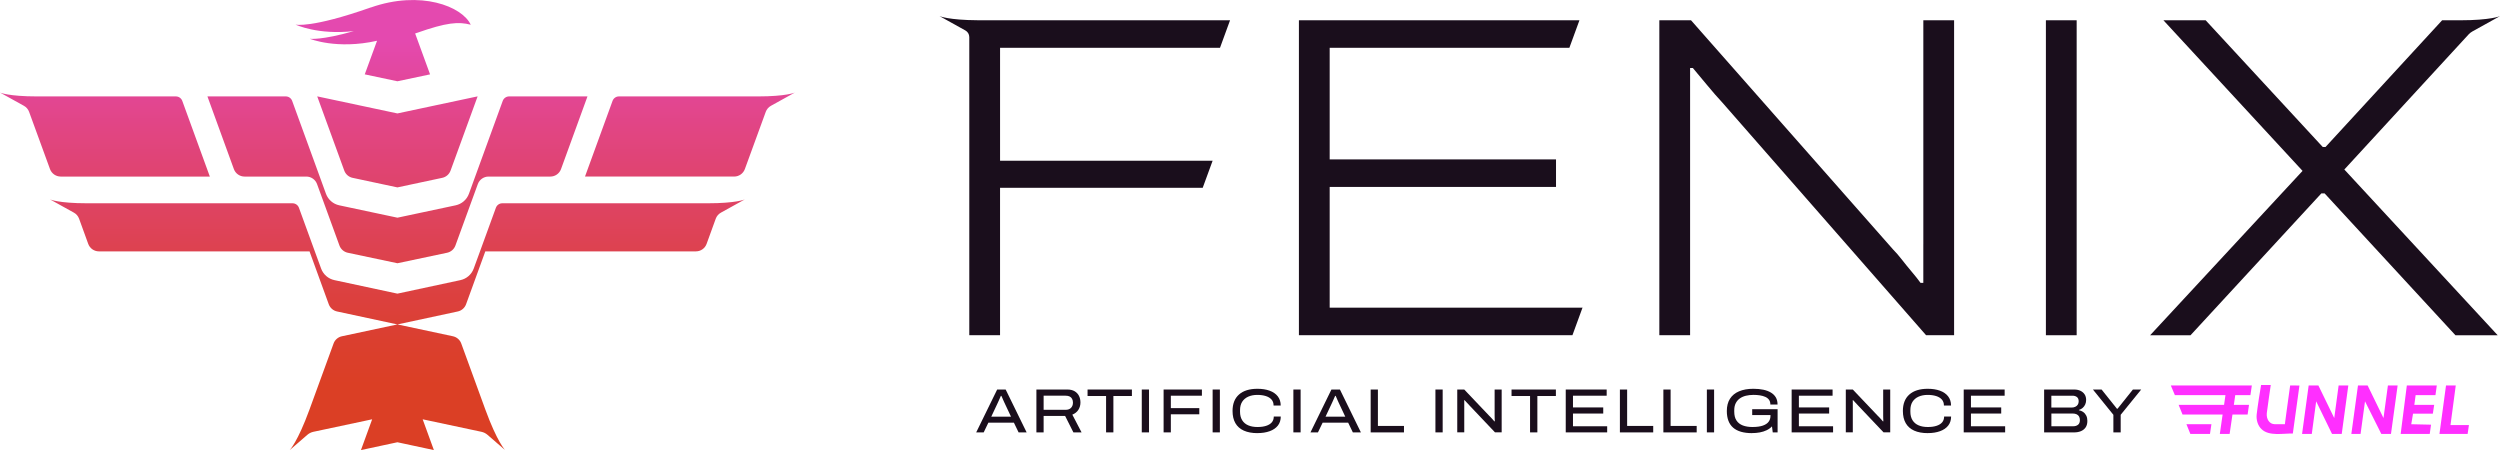 <?xml version="1.0" encoding="UTF-8"?>
<svg xmlns="http://www.w3.org/2000/svg" xmlns:xlink="http://www.w3.org/1999/xlink" id="Layer_2" data-name="Layer 2" viewBox="0 0 1398.59 251.81">
  <defs>
    <style> .cls-1 { fill: #1a0e1c; } .cls-2 { fill: url(#linear-gradient); } .cls-3 { fill: #ff2fff; } </style>
    <linearGradient id="linear-gradient" x1="222.33" y1="261.07" x2="222.33" y2="-29.19" gradientUnits="userSpaceOnUse">
      <stop offset=".16" stop-color="#db3f25"></stop>
      <stop offset=".25" stop-color="#db3f30"></stop>
      <stop offset=".42" stop-color="#dd4250"></stop>
      <stop offset=".65" stop-color="#e14583"></stop>
      <stop offset=".82" stop-color="#e449af"></stop>
    </linearGradient>
  </defs>
  <g id="Layer_1-2" data-name="Layer 1">
    <g>
      <path class="cls-2" d="M233.25,18.39l-1,.35,1.38,3.77,6.97,19.09-18.27,3.87-18.27-3.87,6.87-18.79c-22.55,5.07-37.62-1.12-37.62-1.12,0,0,6.43.93,24.65-4.29-20.15,2.3-32.63-3.64-32.63-3.64,0,0,8.74,2.16,42.04-9.58,0,0,.04.02.06.02,27.88-9.81,51.17-.63,55.92,9.64-6.83-1.8-13.47-1.31-30.1,4.56ZM177.46,53.91l15.14,41.53c.75,2.06,2.51,3.59,4.65,4.05l25.08,5.35,25.08-5.35c2.14-.46,3.9-1.99,4.65-4.05l15.14-41.53-44.87,9.55-44.87-9.55ZM33.94,98.78h83.45l-15.41-42.33c-.55-1.51-1.98-2.51-3.59-2.51H20.75c-16,0-20.75-2.16-20.75-2.16l3.9,2.16,9.49,5.26c1.34.74,2.37,1.94,2.89,3.38l11.69,32.01c.92,2.51,3.31,4.18,5.98,4.18ZM136.8,98.78h34.58c2.67,0,5.06,1.67,5.98,4.18l3.67,10.05,8.87,24.34c.75,2.06,2.52,3.59,4.67,4.05l27.77,5.87,27.77-5.87c2.15-.45,3.91-1.98,4.67-4.05l8.87-24.34,3.67-10.05c.92-2.51,3.31-4.18,5.98-4.18h34.58c2.68,0,5.07-1.67,5.98-4.19l14.8-40.66h-43.82c-1.61,0-3.04,1-3.59,2.51l-15.41,42.33-3.49,9.61c-1.2,3.3-4.02,5.75-7.45,6.48l-32.55,6.92-32.55-6.92c-3.44-.73-6.25-3.18-7.45-6.48l-3.49-9.61-15.41-42.33c-.55-1.51-1.98-2.51-3.59-2.51h-43.82l14.8,40.66c.92,2.52,3.31,4.19,5.98,4.19ZM186.61,192.17l-13.47,36.94c-6.64,18.19-11.07,22.69-11.07,22.69l4.08-3.53,5.78-5.01c.98-.85,2.15-1.43,3.41-1.7l32.86-6.99-6.27,17.22,20.4-4.38,20.4,4.38-6.27-17.22,32.86,6.99c1.26.27,2.44.85,3.41,1.7l5.78,5.01,4.08,3.53s-4.43-4.51-11.07-22.69l-13.47-36.94c-.75-2.06-2.51-3.59-4.65-4.05l-31.07-6.63-31.07,6.63c-2.14.46-3.9,1.99-4.65,4.05ZM423.91,53.93h-77.64c-1.61,0-3.04,1-3.59,2.51l-15.41,42.33h83.45c2.67,0,5.06-1.67,5.98-4.18l11.69-32.01c.53-1.44,1.55-2.64,2.89-3.38l9.49-5.26,3.9-2.16s-4.75,2.16-20.75,2.16ZM336.79,113.72h0s-55.78,0-55.78,0c-1.61,0-3.04,1-3.59,2.51l-8.89,24.4-3.52,9.62c-1.2,3.29-4.01,5.73-7.43,6.46l-35.25,7.56-35.25-7.56c-3.42-.73-6.23-3.17-7.43-6.46l-3.52-9.62-8.89-24.4c-.55-1.51-1.98-2.51-3.59-2.51h-55.78s-59.13,0-59.13,0c-16,0-20.75-2.16-20.75-2.16l3.9,2.16,9.47,5.25c1.34.74,2.37,1.95,2.89,3.39l5.11,14.08c.91,2.52,3.31,4.19,5.98,4.19h27.75s90.07,0,90.07,0l5.17,14.21,5.59,15.36c.75,2.06,2.5,3.59,4.65,4.05l33.76,7.25,33.76-7.25c2.14-.46,3.9-1.99,4.65-4.05l5.59-15.36,5.17-14.21h90.07s27.75,0,27.75,0c2.68,0,5.07-1.68,5.98-4.19l5.11-14.08c.52-1.44,1.55-2.65,2.89-3.39l9.47-5.25,3.9-2.16s-4.75,2.16-20.75,2.16h-59.13Z"></path>
      <g>
        <g>
          <polygon class="cls-1" points="743.87 104.59 870.49 104.59 870.49 89.17 743.87 89.17 743.87 26.74 877.96 26.74 883.6 11.33 726.66 11.33 726.66 187.53 879.68 187.53 885.31 172.12 743.87 172.12 743.87 104.59"></polygon>
          <path class="cls-1" d="M1075.97,136.68v21.58h-1.54c-1.38-1.9-3.02-3.97-4.93-6.22-1.89-2.23-3.73-4.51-5.53-6.82-1.78-2.28-3.43-4.19-4.96-5.71L946.01,11.34h-17.72v176.2h17.21V38.05h1.54c1.88,2.23,4.45,5.31,7.71,9.24,3.25,3.94,6.16,7.28,8.73,10.02l114.04,130.22h15.67V11.34h-17.21v125.34Z"></path>
          <rect class="cls-1" x="1144.55" y="11.34" width="17.21" height="176.2"></rect>
          <path class="cls-1" d="M1381.03,19.24c.6-.65,1.3-1.2,2.08-1.63l11.28-6.26,4.2-2.33s-5.12,2.33-22.36,2.33h-10.02l-65.24,70.89h-1.54l-65.5-70.89h-23.63l77.83,84.25-85.27,91.95h22.6l73.2-79.37h1.8l73.2,79.37h23.63l-85.79-92.72,69.53-75.58Z"></path>
          <polygon class="cls-1" points="885.39 172.12 885.39 171.86 885.31 172.12 885.39 172.12"></polygon>
          <path class="cls-1" d="M525.6,9.01l4.2,2.33,10.27,5.7c1.34.75,2.18,2.16,2.18,3.7v166.78h17.21v-82.44h113.37l5.55-15.16h-118.91V26.74h123.04l5.63-15.41h-141.09c-16.48-.08-21.44-2.32-21.44-2.32Z"></path>
        </g>
        <g>
          <g>
            <path class="cls-1" d="M546.12,241.89l11.73-23.98h4.75l11.73,23.98h-4.5l-2.62-5.44h-14.28l-2.62,5.44h-4.19ZM554.56,233.1h11.03l-3.25-6.91c-.14-.28-.31-.64-.51-1.08-.2-.44-.41-.91-.63-1.41-.22-.5-.41-.95-.58-1.34-.16-.4-.3-.7-.42-.91h-.28c-.21.49-.45,1.04-.73,1.66-.28.62-.54,1.21-.79,1.78-.24.57-.45,1.01-.61,1.31l-3.25,6.91Z"></path>
            <path class="cls-1" d="M579.8,241.89v-23.98h17.31c1.63,0,2.98.32,4.07.96,1.08.64,1.9,1.51,2.44,2.6.55,1.09.82,2.33.82,3.7,0,1.51-.38,2.87-1.15,4.08-.77,1.21-1.9,2.12-3.39,2.72l5.16,9.91h-4.57l-4.64-9.21h-12.01v9.21h-4.05ZM583.85,229.26h12.36c1.28,0,2.27-.37,2.98-1.12.71-.74,1.06-1.71,1.06-2.9,0-.79-.16-1.48-.47-2.08-.31-.59-.77-1.04-1.36-1.34-.59-.3-1.33-.45-2.22-.45h-12.36v7.89Z"></path>
            <path class="cls-1" d="M618.78,241.89v-20.35h-10.36v-3.63h24.81v3.63h-10.36v20.35h-4.08Z"></path>
            <path class="cls-1" d="M638.75,241.89v-23.98h4.05v23.98h-4.05Z"></path>
            <path class="cls-1" d="M650.96,241.89v-23.98h21.43v3.46h-17.38v6.95h15.92v3.45h-15.92v10.12h-4.05Z"></path>
            <path class="cls-1" d="M678.39,241.89v-23.98h4.05v23.98h-4.05Z"></path>
            <path class="cls-1" d="M703.49,242.31c-3.03,0-5.58-.47-7.66-1.41s-3.65-2.33-4.71-4.17c-1.06-1.84-1.59-4.12-1.59-6.84,0-3.98,1.2-7.04,3.61-9.18,2.41-2.14,5.85-3.21,10.31-3.21,2.58,0,4.85.35,6.81,1.06,1.95.71,3.48,1.76,4.57,3.16,1.09,1.4,1.64,3.11,1.64,5.13h-3.98c0-1.35-.38-2.46-1.15-3.33s-1.83-1.52-3.19-1.95c-1.36-.43-2.95-.65-4.76-.65-1.93,0-3.62.33-5.08.98-1.45.65-2.58,1.61-3.39,2.86-.8,1.26-1.2,2.83-1.2,4.71v.87c0,1.91.41,3.5,1.22,4.78.81,1.28,1.95,2.23,3.4,2.84,1.45.62,3.16.92,5.11.92s3.48-.21,4.85-.65c1.37-.43,2.43-1.08,3.18-1.94.74-.86,1.12-1.95,1.12-3.28h3.91c0,2.02-.55,3.72-1.64,5.1-1.09,1.37-2.62,2.41-4.59,3.12-1.97.71-4.23,1.06-6.79,1.06Z"></path>
            <path class="cls-1" d="M723.56,241.89v-23.98h4.05v23.98h-4.05Z"></path>
            <path class="cls-1" d="M733.12,241.89l11.73-23.98h4.75l11.73,23.98h-4.5l-2.62-5.44h-14.28l-2.62,5.44h-4.19ZM741.56,233.1h11.03l-3.25-6.91c-.14-.28-.31-.64-.51-1.08-.2-.44-.41-.91-.63-1.41-.22-.5-.41-.95-.58-1.34-.16-.4-.3-.7-.42-.91h-.28c-.21.49-.45,1.04-.73,1.66-.28.62-.54,1.21-.79,1.78-.24.57-.45,1.01-.61,1.31l-3.25,6.91Z"></path>
            <path class="cls-1" d="M766.8,241.89v-23.98h4.05v20.38h14.59v3.59h-18.64Z"></path>
            <path class="cls-1" d="M803.03,241.89v-23.98h4.05v23.98h-4.05Z"></path>
            <path class="cls-1" d="M815.24,241.89v-23.98h3.91l14.03,14.76c.26.21.55.51.89.89.34.38.68.76,1.03,1.13.35.37.64.71.87,1.01h.28c-.02-.46-.05-1.01-.07-1.62-.02-.62-.03-1.17-.03-1.66v-14.52h3.94v23.98h-3.73l-14.13-14.9c-.49-.51-1.01-1.08-1.57-1.69-.56-.62-1.01-1.1-1.36-1.45h-.17c.02.35.03.87.03,1.57v16.47h-3.91Z"></path>
            <path class="cls-1" d="M855.97,241.89v-20.35h-10.36v-3.63h24.81v3.63h-10.36v20.35h-4.08Z"></path>
            <path class="cls-1" d="M875.93,241.89v-23.98h22.9v3.46h-18.85v6.56h16.93v3.42h-16.93v7.12h19.13v3.42h-23.18Z"></path>
            <path class="cls-1" d="M906.23,241.89v-23.98h4.05v20.38h14.59v3.59h-18.64Z"></path>
            <path class="cls-1" d="M930.55,241.89v-23.98h4.05v20.38h14.59v3.59h-18.64Z"></path>
            <path class="cls-1" d="M954.88,241.89v-23.98h4.05v23.98h-4.05Z"></path>
            <path class="cls-1" d="M980.11,242.31c-4.68,0-8.19-1.02-10.54-3.07-2.35-2.05-3.52-5.15-3.52-9.32,0-2.72.59-5,1.76-6.84,1.17-1.84,2.87-3.23,5.1-4.17,2.22-.94,4.88-1.41,7.97-1.41,2.07,0,3.93.17,5.58.52s3.08.88,4.28,1.61,2.11,1.63,2.74,2.72c.63,1.09.94,2.41.94,3.94h-4.01c0-1.05-.25-1.92-.75-2.62-.5-.7-1.19-1.24-2.08-1.64s-1.89-.68-3.02-.86c-1.13-.17-2.31-.26-3.54-.26-1.54,0-2.96.16-4.26.47-1.3.31-2.44.81-3.42,1.5-.98.69-1.74,1.58-2.3,2.67-.56,1.09-.84,2.4-.84,3.91v.84c0,2.05.42,3.71,1.27,4.97.85,1.27,2.04,2.19,3.56,2.76,1.52.57,3.3.85,5.32.85,2.4,0,4.33-.26,5.81-.77,1.48-.51,2.56-1.23,3.26-2.16.7-.93,1.05-2.04,1.05-3.32v-.42h-10.23v-3.28h14.21v12.95h-2.72l-.42-3.35c-.84.88-1.84,1.61-3,2.16s-2.44.97-3.84,1.22c-1.4.26-2.85.38-4.36.38Z"></path>
            <path class="cls-1" d="M1002.31,241.89v-23.98h22.9v3.46h-18.85v6.56h16.93v3.42h-16.93v7.12h19.13v3.42h-23.18Z"></path>
            <path class="cls-1" d="M1032.61,241.89v-23.98h3.91l14.03,14.76c.26.21.55.51.89.89.34.38.68.76,1.03,1.13.35.37.64.71.87,1.01h.28c-.02-.46-.05-1.01-.07-1.62-.02-.62-.03-1.17-.03-1.66v-14.52h3.94v23.98h-3.73l-14.13-14.9c-.49-.51-1.01-1.08-1.57-1.69-.56-.62-1.01-1.1-1.36-1.45h-.17c.02.35.03.87.03,1.57v16.47h-3.91Z"></path>
            <path class="cls-1" d="M1078.5,242.31c-3.03,0-5.58-.47-7.66-1.41s-3.65-2.33-4.71-4.17c-1.06-1.84-1.59-4.12-1.59-6.84,0-3.98,1.2-7.04,3.61-9.18,2.41-2.14,5.85-3.21,10.31-3.21,2.58,0,4.85.35,6.81,1.06,1.95.71,3.48,1.76,4.57,3.16,1.09,1.4,1.64,3.11,1.64,5.13h-3.98c0-1.35-.38-2.46-1.15-3.33s-1.83-1.52-3.19-1.95c-1.36-.43-2.95-.65-4.76-.65-1.93,0-3.62.33-5.08.98-1.45.65-2.58,1.61-3.39,2.86-.8,1.26-1.2,2.83-1.2,4.71v.87c0,1.91.41,3.5,1.22,4.78.81,1.28,1.95,2.23,3.4,2.84,1.45.62,3.16.92,5.11.92s3.48-.21,4.85-.65c1.37-.43,2.43-1.08,3.18-1.94.74-.86,1.12-1.95,1.12-3.28h3.91c0,2.02-.55,3.72-1.64,5.1-1.09,1.37-2.62,2.41-4.59,3.12-1.97.71-4.23,1.06-6.79,1.06Z"></path>
            <path class="cls-1" d="M1098.57,241.89v-23.98h22.9v3.46h-18.85v6.56h16.93v3.42h-16.93v7.12h19.13v3.42h-23.18Z"></path>
            <path class="cls-1" d="M1143.56,241.89v-23.98h16.79c1.35,0,2.53.24,3.53.72,1,.48,1.78,1.15,2.34,2.01.56.86.84,1.9.84,3.11,0,.91-.17,1.74-.51,2.5s-.81,1.4-1.41,1.92c-.61.52-1.31.91-2.13,1.17v.14c.91.19,1.72.54,2.44,1.05s1.28,1.18,1.69,2.01c.41.83.61,1.8.61,2.91,0,1.51-.33,2.74-.99,3.68s-1.55,1.64-2.65,2.09c-1.1.45-2.34.68-3.72.68h-16.82ZM1147.61,228h11.34c.74,0,1.42-.14,2.02-.42s1.08-.67,1.41-1.19c.34-.51.51-1.14.51-1.88,0-1.07-.32-1.86-.96-2.37-.64-.51-1.48-.77-2.53-.77h-11.8v6.63ZM1147.61,238.47h12.15c1.14,0,2.06-.28,2.76-.84s1.05-1.43,1.05-2.62c0-.79-.16-1.46-.47-2.01-.31-.55-.77-.96-1.38-1.24-.61-.28-1.31-.42-2.13-.42h-11.97v7.12Z"></path>
            <path class="cls-1" d="M1182.3,241.89v-9.84l-11.45-14.14h4.85l8.59,10.75h.35l8.59-10.75h4.64l-11.48,14.14v9.84h-4.08Z"></path>
          </g>
          <g>
            <g>
              <path class="cls-3" d="M1281.19,215.65l-2.2,15.99h0l-.75,5.67h-5.67c-2.92-.02-4.77-2.77-4.44-6.19.22-2.17,2.22-15.74,2.22-15.74h-5.42c-.25,1.02-2.13,13.21-2.47,16.55-.3,2.99.63,6.19,2.72,8.14,4.24,4.15,12.23,2.3,17.51,2.47l2.45-17.75h0l1.25-9.12c-.05-.02-5.2-.02-5.2-.02Z"></path>
              <polygon class="cls-3" points="1291.55 215.65 1287.86 242.75 1293.3 242.75 1295.75 224.52 1304.62 242.75 1310.05 242.75 1313.73 215.65 1308.31 215.65 1305.86 233.88 1296.99 215.65 1291.55 215.65"></polygon>
              <polygon class="cls-3" points="1319.14 215.65 1315.43 242.75 1320.59 242.75 1323.07 224.52 1332.19 242.75 1337.6 242.75 1341.32 215.65 1335.88 215.65 1333.41 233.88 1324.54 215.65 1319.14 215.65"></polygon>
              <polygon class="cls-3" points="1359.28 242.75 1360.01 237.58 1348.94 237.33 1349.94 231.41 1361.02 231.41 1361.77 226.49 1350.66 226.49 1351.39 221.07 1362.48 221.07 1363.23 215.65 1346.47 215.65 1343.02 242.75 1359.28 242.75"></polygon>
              <polygon class="cls-3" points="1370.89 237.81 1373.84 215.65 1368.39 215.65 1364.72 242.75 1380.48 242.75 1381.21 237.81 1370.89 237.81"></polygon>
            </g>
            <g>
              <polygon class="cls-3" points="1250.47 221.05 1249.7 226.49 1258.18 226.49 1257.39 231.91 1248.92 231.91 1247.33 242.77 1241.85 242.77 1243.41 231.91 1220.98 231.91 1218.8 226.49 1244.22 226.49 1245 221.05 1216.7 221.05 1214.43 215.63 1259.76 215.63 1258.96 221.05 1250.47 221.05"></polygon>
              <polygon class="cls-3" points="1237.14 237.33 1236.34 242.77 1225.37 242.77 1223.17 237.33 1237.14 237.33"></polygon>
            </g>
          </g>
        </g>
      </g>
    </g>
  </g>
</svg>
